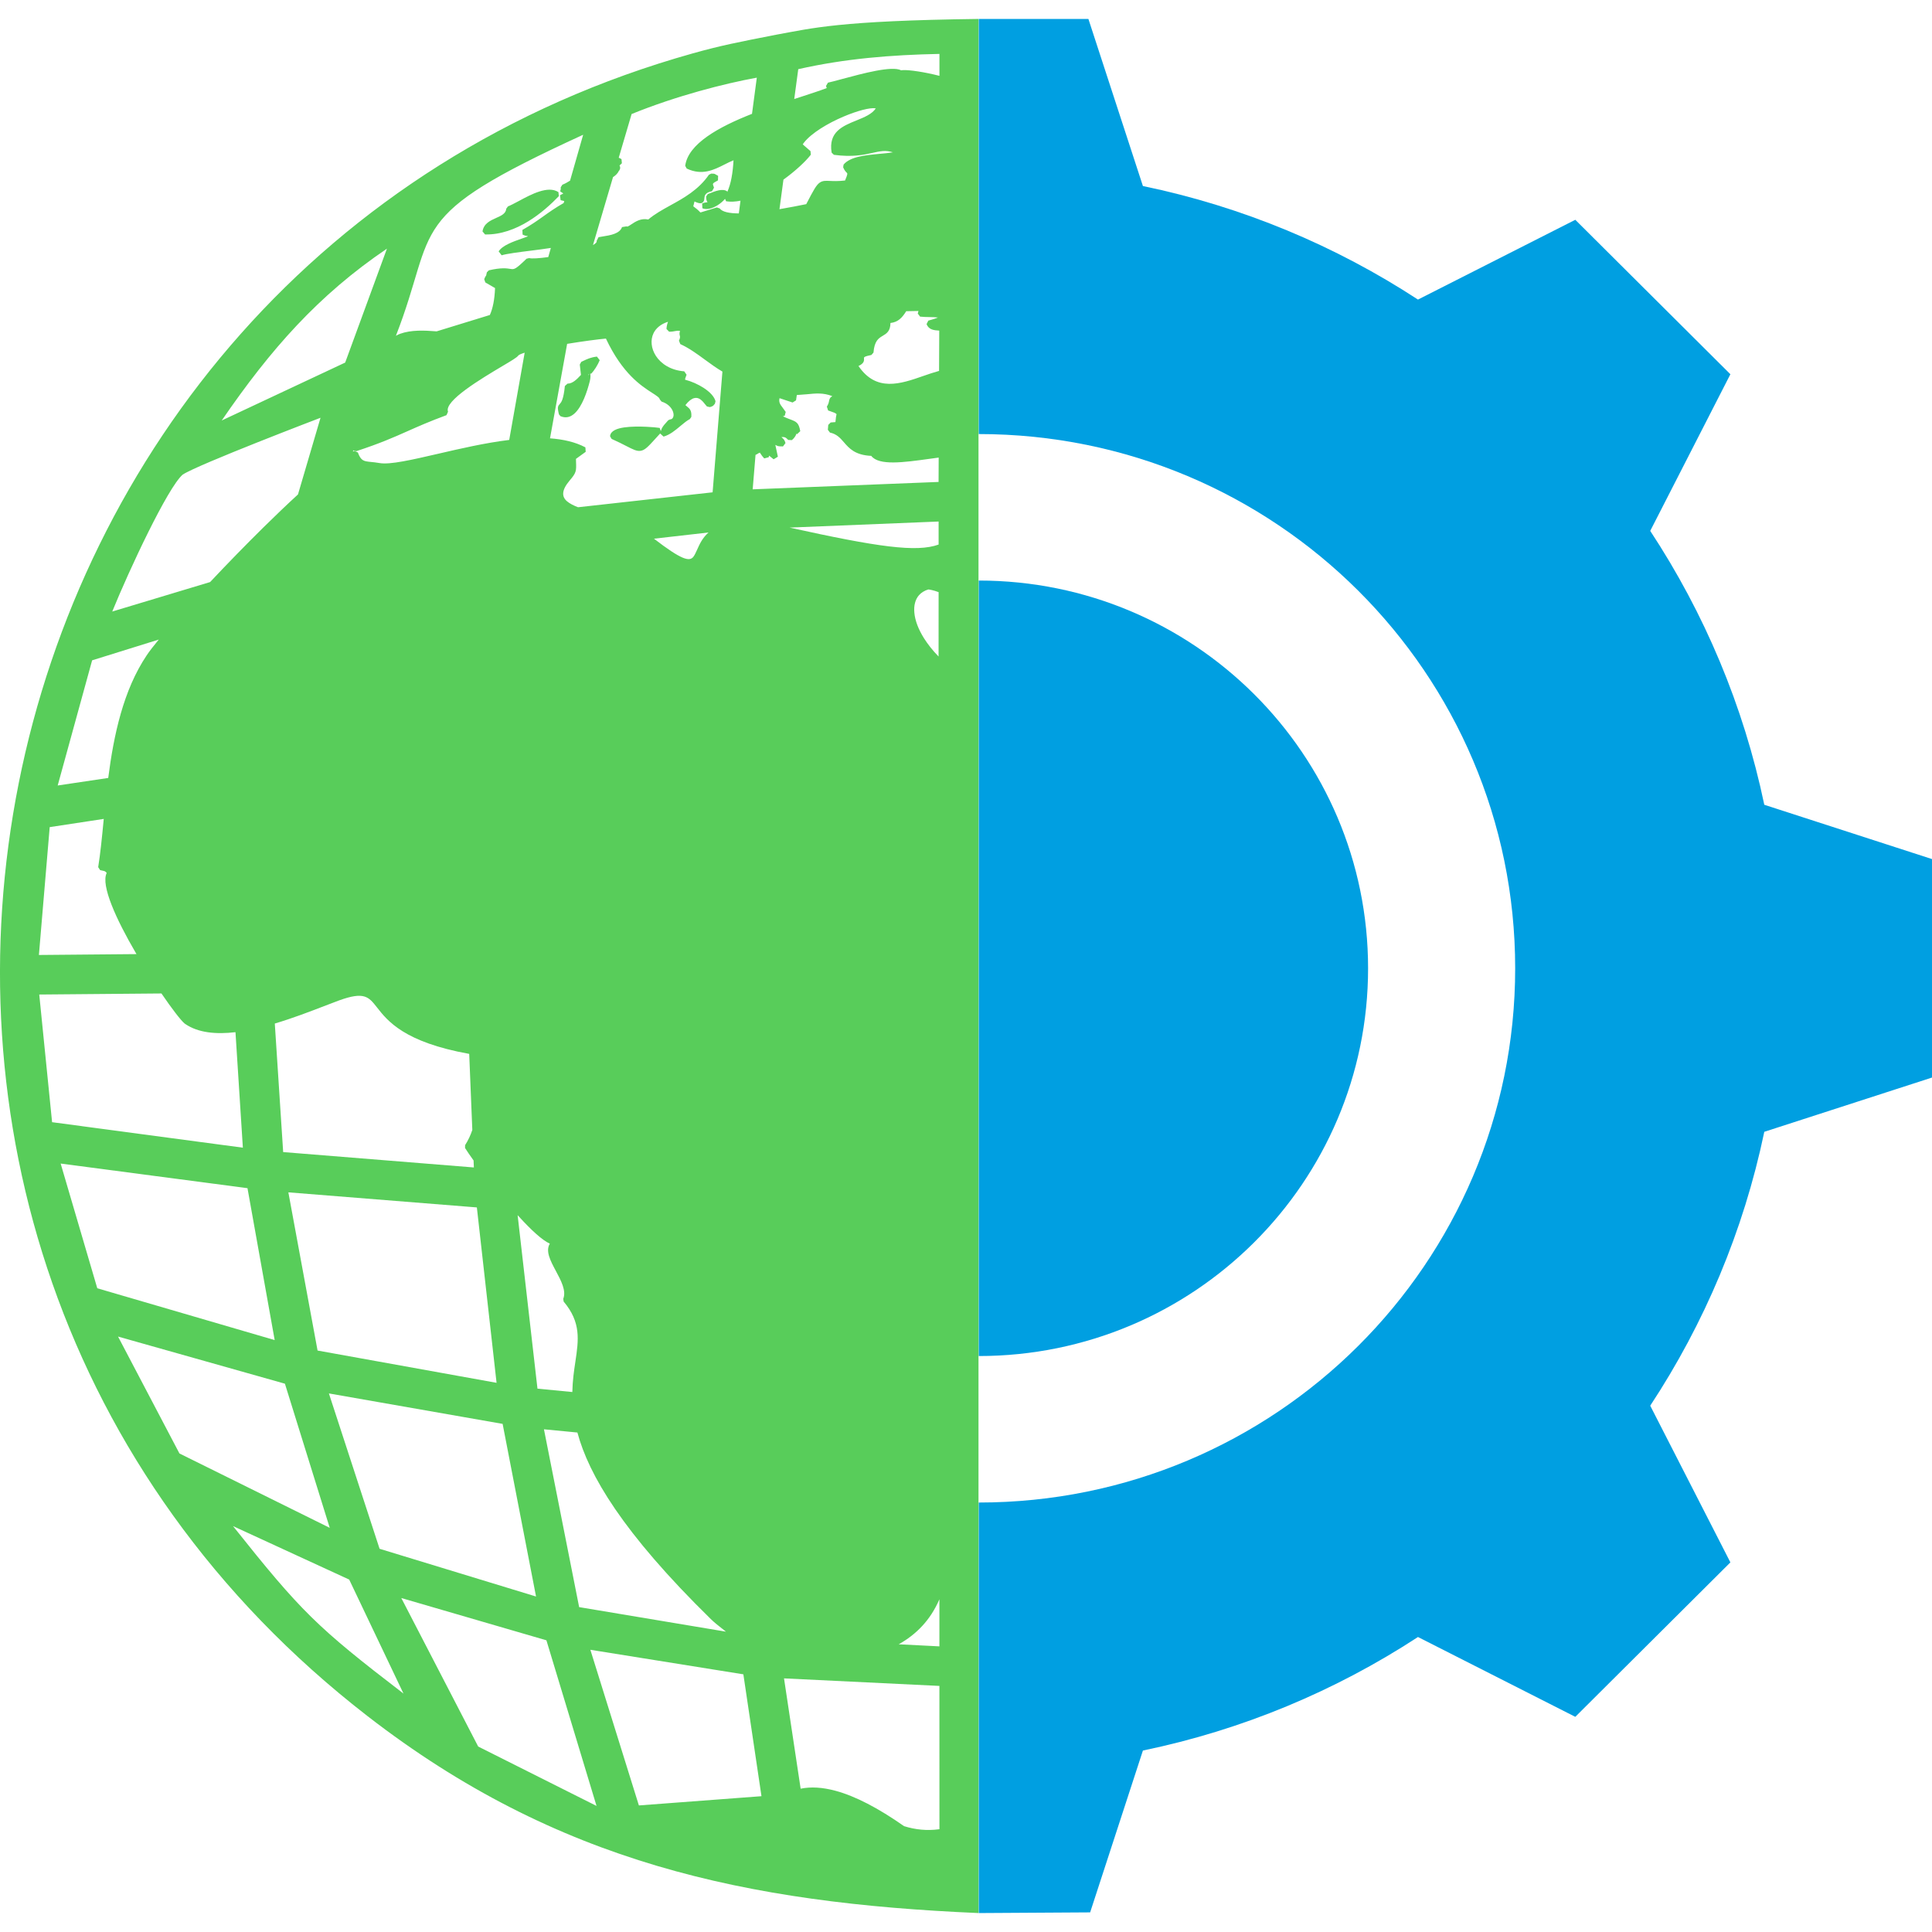 <?xml version="1.0" encoding="UTF-8"?> <svg xmlns="http://www.w3.org/2000/svg" width="51" height="51" viewBox="0 0 51 51" fill="none"><path fill-rule="evenodd" clip-rule="evenodd" d="M25.836 15.325C31.513 15.325 36.114 19.908 36.114 25.561C36.114 31.213 31.513 35.796 25.836 35.796V15.325ZM43.562 37.107L45.678 41.243L41.584 45.32L37.431 43.213C35.257 44.633 32.803 45.665 30.17 46.21L28.777 50.482L25.836 50.5V39.663C33.658 39.663 39.997 33.35 39.997 25.561C39.997 17.772 33.658 11.458 25.836 11.458V0.5H28.731L30.17 4.911C32.803 5.456 35.257 6.488 37.431 7.908L41.584 5.802L45.678 9.879L43.562 14.014C44.988 16.18 46.025 18.623 46.573 21.244L51.002 22.678V28.444L46.573 29.877C46.025 32.499 44.988 34.941 43.562 37.107Z" fill="#009FE1"></path><path fill-rule="evenodd" clip-rule="evenodd" d="M19.944 12.008L19.869 12.917L24.776 12.722L24.779 12.079C24.693 12.09 24.607 12.102 24.521 12.114C23.851 12.207 23.2 12.297 22.999 12.034C22.572 12.014 22.418 11.838 22.273 11.67C22.179 11.562 22.087 11.457 21.909 11.419L21.853 11.345L21.864 11.216L21.928 11.152L22.053 11.142L22.068 11.009L22.083 10.932C22.049 10.9 22.008 10.886 21.958 10.87L21.86 10.835L21.827 10.734C21.868 10.669 21.877 10.626 21.883 10.594C21.896 10.534 21.903 10.497 21.97 10.457C21.734 10.364 21.534 10.384 21.304 10.407L21.034 10.428L21.013 10.568L20.922 10.625L20.578 10.511C20.552 10.62 20.596 10.678 20.659 10.76L20.741 10.874L20.716 10.972C20.698 10.982 20.681 10.987 20.665 10.989C20.743 11.027 20.805 11.05 20.856 11.069C21.022 11.132 21.085 11.155 21.125 11.382L21.04 11.461C21.022 11.457 21.029 11.433 21.026 11.443C21.013 11.481 20.992 11.543 20.903 11.618L20.807 11.613C20.737 11.54 20.716 11.535 20.628 11.537L20.651 11.559C20.683 11.588 20.714 11.616 20.735 11.696L20.669 11.784C20.546 11.786 20.526 11.776 20.476 11.748L20.467 11.744L20.534 12.056L20.422 12.124L20.302 12.028L20.292 12.07L20.174 12.101C20.127 12.052 20.106 12.02 20.085 11.988L20.058 11.948L20.017 11.967C20.002 11.978 19.983 11.992 19.944 12.008ZM24.789 9.791L24.794 8.727L24.791 8.727C24.655 8.718 24.519 8.708 24.459 8.556L24.505 8.464L24.562 8.447C24.629 8.428 24.7 8.408 24.759 8.381C24.693 8.373 24.617 8.372 24.54 8.37C24.455 8.369 24.368 8.367 24.288 8.358L24.227 8.277L24.245 8.209L23.922 8.215C23.871 8.296 23.82 8.368 23.752 8.424C23.687 8.479 23.608 8.515 23.506 8.526C23.503 8.744 23.406 8.803 23.295 8.869C23.196 8.928 23.082 8.996 23.058 9.307L23.003 9.37C22.807 9.41 22.806 9.432 22.807 9.454C22.812 9.518 22.816 9.589 22.662 9.662C23.134 10.355 23.77 10.135 24.372 9.925C24.513 9.876 24.653 9.828 24.789 9.791ZM15.535 9.904L15.543 9.87L15.552 9.892L15.535 9.904ZM16.333 4.164C16.358 4.174 16.383 4.186 16.406 4.201L16.416 4.31L16.354 4.368C16.394 4.441 16.353 4.496 16.333 4.517C16.306 4.577 16.252 4.63 16.182 4.676L15.653 6.469C15.713 6.434 15.75 6.402 15.752 6.374L15.749 6.36L15.8 6.261L15.906 6.243C16.115 6.21 16.357 6.171 16.42 5.995L16.541 5.975C16.556 5.995 16.603 5.964 16.664 5.923C16.776 5.849 16.92 5.754 17.113 5.794C17.282 5.65 17.484 5.539 17.695 5.422C18.052 5.226 18.439 5.011 18.714 4.613L18.773 4.583L18.807 4.584C18.833 4.584 18.847 4.585 18.867 4.591L18.956 4.641L18.953 4.761C18.873 4.804 18.831 4.829 18.822 4.849C18.815 4.863 18.825 4.895 18.848 4.954L18.796 5.047C18.608 5.084 18.599 5.172 18.594 5.23C18.592 5.261 18.589 5.287 18.575 5.312C18.541 5.375 18.483 5.389 18.333 5.319L18.301 5.446L18.33 5.468C18.366 5.494 18.418 5.534 18.49 5.609L18.922 5.476L18.999 5.502C19.067 5.596 19.257 5.632 19.503 5.634L19.547 5.298C19.413 5.325 19.284 5.332 19.167 5.313L19.14 5.249C19.088 5.309 19.019 5.37 18.944 5.417C18.813 5.5 18.66 5.548 18.541 5.498L18.535 5.373C18.573 5.352 18.624 5.342 18.677 5.337C18.653 5.305 18.64 5.268 18.64 5.187L18.685 5.122L18.731 5.105C18.868 5.049 19.081 4.965 19.194 5.051L19.198 5.067C19.249 4.957 19.284 4.831 19.309 4.702C19.339 4.545 19.355 4.382 19.363 4.231C19.287 4.261 19.208 4.301 19.128 4.341C18.842 4.486 18.534 4.642 18.127 4.449L18.088 4.377C18.164 3.796 18.971 3.351 19.851 3.005L19.978 2.05C19.12 2.206 17.851 2.531 16.673 3.01L16.333 4.164ZM14.541 6.545C14.382 6.57 14.203 6.593 14.028 6.615C13.699 6.656 13.38 6.697 13.242 6.739L13.163 6.636C13.263 6.478 13.54 6.38 13.774 6.298L13.936 6.239L13.922 6.231C13.9 6.229 13.867 6.226 13.795 6.193L13.79 6.069C14.03 5.934 14.188 5.821 14.345 5.709C14.499 5.599 14.653 5.489 14.879 5.36L14.895 5.307C14.864 5.299 14.837 5.293 14.82 5.289L14.799 5.284L14.782 5.155L14.87 5.107L14.787 5.051C14.803 4.989 14.805 5.002 14.801 4.944L14.847 4.875C14.915 4.849 14.982 4.811 15.048 4.769L15.394 3.557C10.598 5.757 11.59 5.939 10.451 8.864C10.488 8.843 10.524 8.825 10.559 8.812C10.857 8.705 11.194 8.721 11.526 8.747L12.931 8.315C13.008 8.144 13.056 7.913 13.068 7.604L12.812 7.456L12.782 7.371C12.81 7.299 12.824 7.283 12.833 7.273C12.835 7.271 12.831 7.276 12.852 7.188L12.904 7.136C13.23 7.06 13.376 7.083 13.472 7.098C13.574 7.115 13.601 7.119 13.9 6.829L13.968 6.813C14.032 6.832 14.229 6.82 14.473 6.786L14.541 6.545ZM13.946 5.842C13.612 6.047 13.222 6.197 12.805 6.189L12.737 6.109C12.77 5.9 12.938 5.825 13.1 5.752C13.229 5.695 13.355 5.639 13.364 5.509L13.408 5.449C13.478 5.422 13.577 5.369 13.687 5.311C14.023 5.129 14.466 4.892 14.741 5.071L14.753 5.177C14.554 5.384 14.276 5.64 13.946 5.842ZM16.537 11.776C16.44 11.726 16.313 11.661 16.145 11.586L16.104 11.516L16.106 11.501C16.125 11.375 16.28 11.31 16.483 11.282C16.661 11.257 16.882 11.257 17.068 11.266C17.218 11.273 17.349 11.286 17.414 11.296L17.444 11.38C17.472 11.281 17.514 11.235 17.576 11.166L17.638 11.095L17.686 11.072C17.719 11.07 17.744 11.056 17.758 11.035C17.772 11.014 17.781 10.986 17.781 10.955C17.781 10.919 17.772 10.878 17.753 10.837C17.71 10.743 17.615 10.649 17.464 10.601L17.416 10.543C17.411 10.497 17.334 10.447 17.214 10.37C16.928 10.186 16.432 9.867 15.995 8.938C15.797 8.955 15.392 9.008 14.971 9.077L14.519 11.571C14.868 11.596 15.187 11.668 15.453 11.809L15.461 11.927L15.204 12.113L15.206 12.189C15.215 12.43 15.216 12.476 15.041 12.68C14.816 12.944 14.828 13.114 14.968 13.233C15.039 13.293 15.139 13.344 15.259 13.39L18.811 12.996L19.07 9.809C18.91 9.716 18.761 9.606 18.611 9.497C18.404 9.345 18.194 9.191 17.958 9.083L17.923 8.992C17.958 8.914 17.952 8.89 17.947 8.868C17.938 8.833 17.93 8.799 17.951 8.736C17.903 8.725 17.867 8.732 17.826 8.739C17.783 8.748 17.733 8.757 17.663 8.756L17.594 8.685C17.595 8.617 17.612 8.555 17.634 8.494C17.441 8.555 17.315 8.665 17.252 8.795C17.208 8.885 17.192 8.987 17.203 9.089C17.213 9.193 17.252 9.298 17.314 9.395C17.452 9.607 17.71 9.776 18.062 9.802L18.124 9.892L18.098 9.962C18.09 9.981 18.086 9.993 18.084 10.023C18.249 10.065 18.433 10.146 18.582 10.244C18.736 10.345 18.856 10.468 18.888 10.592L18.872 10.657C18.819 10.718 18.841 10.706 18.77 10.738L18.735 10.746L18.662 10.73L18.619 10.68C18.587 10.638 18.541 10.58 18.487 10.542C18.399 10.48 18.269 10.468 18.093 10.694L18.136 10.731C18.206 10.788 18.262 10.834 18.249 11.006L18.21 11.063C18.136 11.1 18.052 11.17 17.964 11.243C17.829 11.357 17.682 11.48 17.516 11.525L17.429 11.446L17.43 11.439L17.295 11.587C17.109 11.791 17.023 11.886 16.906 11.901C16.807 11.914 16.711 11.865 16.537 11.776ZM13.85 9.31C13.755 9.34 13.692 9.367 13.678 9.39C13.65 9.433 13.493 9.528 13.277 9.655C12.714 9.99 11.713 10.585 11.827 10.868L11.786 10.959C11.332 11.127 11.032 11.26 10.747 11.387C10.378 11.551 10.03 11.705 9.402 11.911L9.326 11.888L9.316 11.919C9.33 11.913 9.343 11.907 9.356 11.903L9.446 11.944C9.53 12.167 9.601 12.175 9.788 12.194C9.853 12.2 9.929 12.208 10.022 12.224C10.298 12.271 10.873 12.138 11.558 11.98C12.141 11.845 12.803 11.691 13.442 11.613L13.85 9.31ZM20.576 5.522C20.837 5.478 21.073 5.431 21.232 5.399L21.283 5.389C21.475 5.019 21.55 4.874 21.652 4.812C21.726 4.768 21.795 4.771 21.907 4.776C21.998 4.78 22.124 4.786 22.307 4.765C22.381 4.59 22.373 4.581 22.353 4.56C22.325 4.533 22.289 4.496 22.257 4.415L22.268 4.345C22.444 4.134 22.839 4.097 23.211 4.062C23.337 4.051 23.461 4.039 23.57 4.021C23.379 3.958 23.23 3.992 23.039 4.034C22.803 4.087 22.507 4.153 22.013 4.087L21.953 4.029C21.864 3.482 22.239 3.329 22.611 3.178C22.816 3.095 23.02 3.012 23.119 2.86C22.965 2.834 22.624 2.926 22.264 3.079C21.85 3.255 21.419 3.513 21.221 3.767L21.19 3.811L21.395 3.989L21.404 4.084C21.271 4.257 21.002 4.51 20.681 4.742L20.576 5.522ZM20.966 2.614L21.114 2.566C21.39 2.476 21.637 2.396 21.824 2.325L21.804 2.27L21.856 2.182C21.945 2.163 22.083 2.126 22.244 2.082C22.772 1.94 23.548 1.73 23.788 1.856L23.834 1.851C24.008 1.842 24.408 1.902 24.799 2.002L24.799 1.423C23.522 1.449 22.309 1.546 21.072 1.826L20.966 2.614ZM15.417 10.525C15.282 10.839 15.079 11.107 14.795 10.986L14.755 10.939C14.706 10.745 14.728 10.719 14.779 10.661C14.815 10.62 14.875 10.552 14.911 10.19L14.981 10.127C15.116 10.129 15.234 10.005 15.319 9.914L15.336 9.896L15.305 9.623L15.344 9.552L15.395 9.528C15.5 9.478 15.592 9.433 15.757 9.413L15.831 9.508C15.809 9.564 15.772 9.634 15.73 9.702C15.691 9.763 15.646 9.824 15.602 9.87L15.582 9.851C15.59 9.904 15.591 9.976 15.57 10.059C15.537 10.192 15.485 10.365 15.417 10.525ZM21.135 47.217C21.406 47.161 21.714 47.18 22.058 47.273C22.576 47.413 23.179 47.725 23.865 48.206C24.167 48.301 24.472 48.329 24.779 48.289L24.799 48.287L24.798 44.504L20.696 44.305L21.135 47.217ZM16.865 47.659L20.101 47.415L19.623 44.198L15.584 43.55L16.865 47.659ZM24.777 15.631C24.633 15.576 24.532 15.563 24.506 15.56C24.403 15.591 24.321 15.643 24.261 15.709C24.161 15.822 24.118 15.985 24.137 16.177C24.155 16.377 24.24 16.608 24.391 16.848C24.491 17.007 24.619 17.17 24.776 17.33L24.777 15.631ZM24.798 42.217C24.558 42.773 24.183 43.148 23.724 43.405L24.798 43.46V42.217ZM19.164 43.072L19.106 43.026C18.982 42.93 18.858 42.832 18.762 42.738C16.427 40.45 15.54 38.926 15.242 37.815L14.359 37.73L15.288 42.424L19.164 43.072ZM15.108 36.746C15.114 36.449 15.152 36.186 15.189 35.942C15.274 35.368 15.342 34.908 14.879 34.358L14.868 34.287C14.954 34.074 14.81 33.805 14.675 33.553C14.53 33.282 14.394 33.027 14.514 32.829C14.313 32.74 14.018 32.465 13.706 32.123L13.664 32.077L14.188 36.657L15.108 36.746ZM12.501 30.633C12.401 30.494 12.323 30.38 12.276 30.304L12.277 30.23C12.358 30.103 12.421 29.969 12.468 29.828L12.386 27.82C10.671 27.511 10.231 26.951 9.949 26.59C9.731 26.313 9.616 26.167 8.947 26.41L8.55 26.561C8.179 26.704 7.725 26.879 7.254 27.019L7.475 30.412L12.509 30.818L12.501 30.633ZM6.216 27.247C5.705 27.307 5.234 27.265 4.891 27.031L4.874 27.019C4.777 26.939 4.541 26.634 4.262 26.225L1.036 26.253L1.375 29.623L6.411 30.296L6.216 27.247ZM3.603 25.186L3.578 25.143C3.073 24.278 2.656 23.372 2.816 23.045C2.774 22.982 2.728 22.992 2.643 22.969L2.592 22.891C2.649 22.535 2.691 22.117 2.734 21.668L2.739 21.617L1.312 21.834L1.027 25.209L3.603 25.186ZM2.857 20.536C3.002 19.407 3.254 18.221 3.871 17.301C3.94 17.197 4.05 17.054 4.191 16.883L2.432 17.431L1.523 20.735L2.857 20.536ZM5.546 15.365C5.993 14.89 6.482 14.387 6.96 13.916C7.272 13.609 7.578 13.316 7.866 13.052L8.461 11.028C8.461 11.028 5.221 12.264 4.822 12.529C4.425 12.874 3.414 15.035 2.963 16.143L5.546 15.365ZM17.263 14.22C17.989 14.779 18.197 14.829 18.301 14.701C18.336 14.657 18.366 14.59 18.4 14.516C18.464 14.371 18.541 14.199 18.704 14.056L17.263 14.22ZM20.843 13.927C23.174 14.441 24.196 14.586 24.777 14.375L24.777 13.767L20.843 13.927ZM20.502 0.914C21.44 0.745 22.145 0.546 25.83 0.5V2.754V2.792V2.987V8.089V8.552V8.695V9.901V11.959V13.357V15.89V18.14V40.706V48.022V50.143V50.5C19.701 50.236 14.706 49.175 9.703 45.302C-6.648 32.643 -1.365 6.918 18.291 1.408C19.019 1.204 19.473 1.115 20.502 0.914ZM9.112 9.571L10.214 6.564C8.404 7.79 7.146 9.215 5.853 11.1L9.112 9.571ZM12.588 31.873L7.612 31.475L8.383 35.651L13.108 36.503L12.588 31.873ZM6.533 31.365L1.601 30.715L2.568 34.007L7.251 35.375L6.533 31.365ZM13.268 37.587L8.682 36.783L10.02 40.884L14.15 42.144L13.268 37.587ZM7.521 36.526L3.116 35.282L4.737 38.368L8.704 40.331L7.521 36.526ZM14.424 43.3L10.593 42.184L12.623 46.104L15.747 47.672L14.424 43.3ZM9.218 41.697L6.151 40.285C7.947 42.541 8.36 42.949 10.651 44.706L9.218 41.697Z" fill="#58CD5A"></path></svg> 